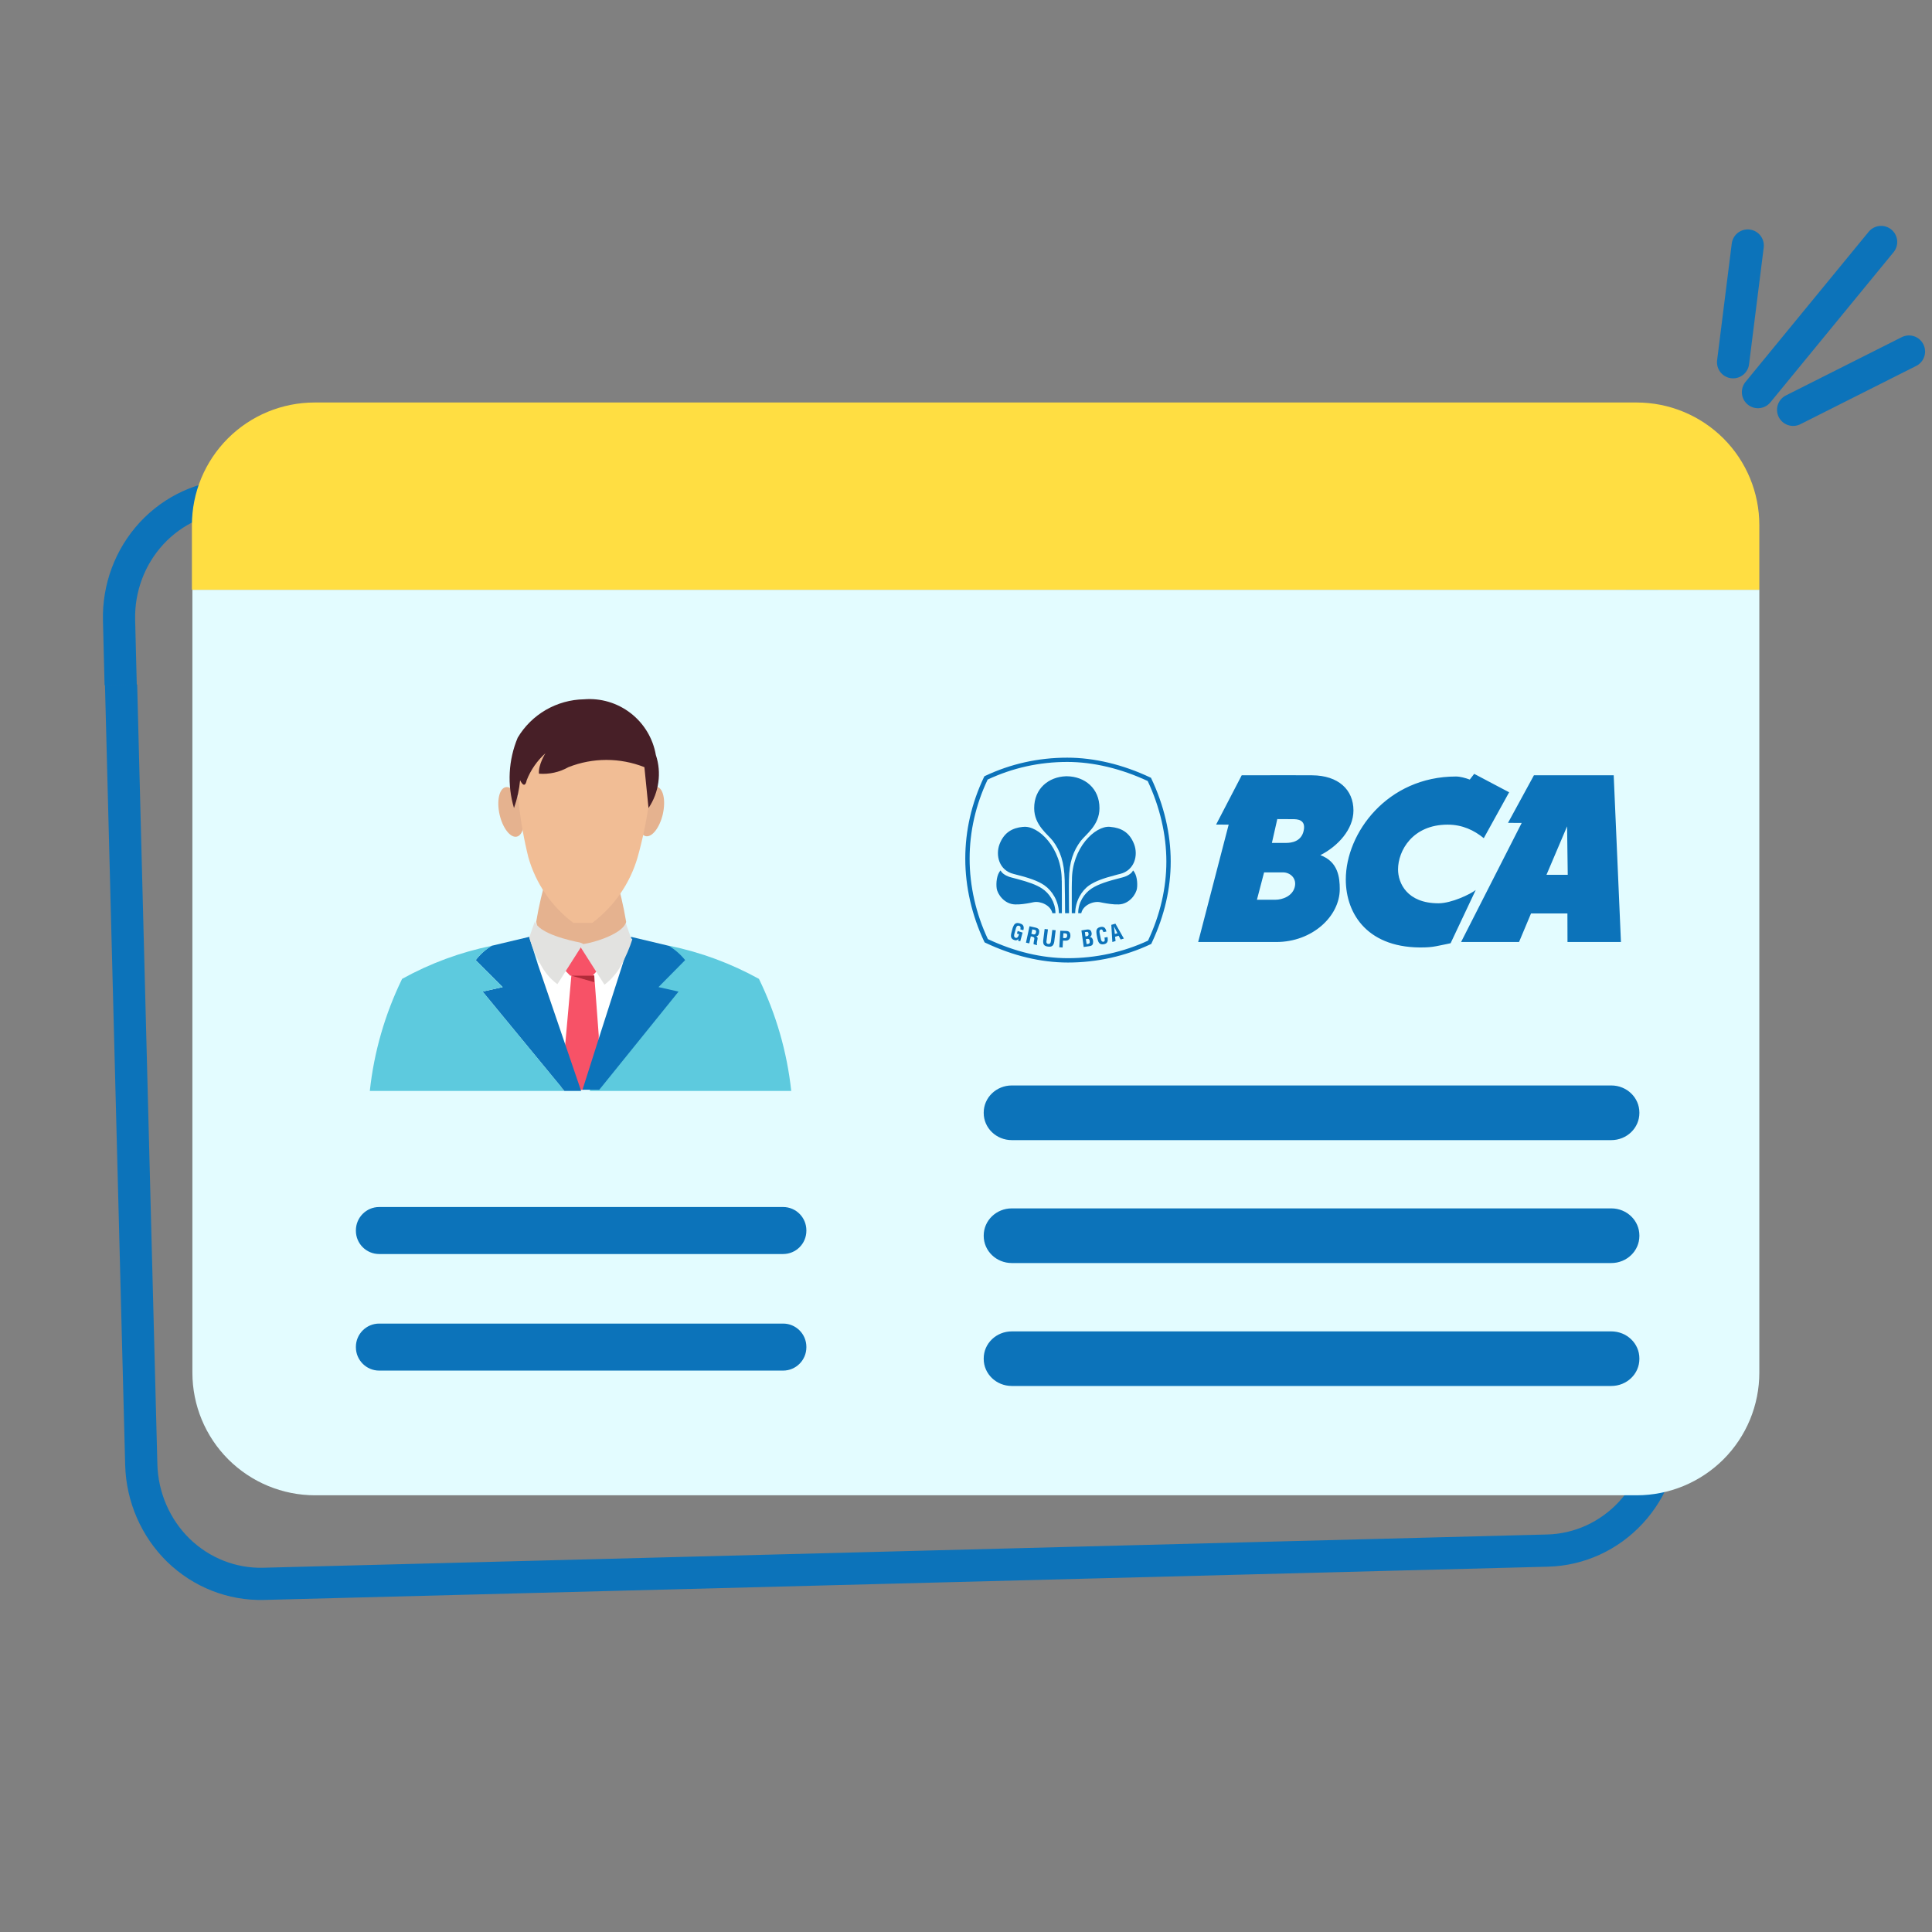 <svg width="24" height="24" viewBox="0 0 24 24" fill="none" xmlns="http://www.w3.org/2000/svg">
<rect x="0" y="0" width="24" height="24" fill="#808080" stroke="none"/>
<path d="M1.499 8.508L1.479 7.709C1.468 7.306 1.614 6.916 1.884 6.624C2.155 6.332 2.527 6.163 2.919 6.153L18.874 5.739C19.267 5.729 19.647 5.879 19.932 6.157C20.217 6.434 20.383 6.816 20.393 7.219L20.414 8.018L20.665 17.706C20.675 18.108 20.529 18.499 20.259 18.79C19.989 19.082 19.617 19.252 19.224 19.262L3.274 19.675C2.882 19.685 2.501 19.535 2.216 19.258C1.932 18.98 1.766 18.598 1.755 18.196L1.504 8.508" stroke="#0C73BA" stroke-width="0.4"/>
<path d="M21.855 7.326V17.051C21.855 17.456 21.695 17.843 21.409 18.129C21.123 18.414 20.736 18.575 20.332 18.575H3.913C3.509 18.575 3.122 18.414 2.836 18.129C2.55 17.843 2.39 17.456 2.39 17.051V7.326H21.855Z" fill="#E3FCFF"/>
<path d="M21.855 6.524V7.326H2.384V6.524C2.384 6.119 2.545 5.732 2.831 5.446C3.116 5.161 3.504 5 3.908 5H20.331C20.736 5 21.123 5.161 21.409 5.446C21.695 5.732 21.855 6.119 21.855 6.524Z" fill="#FFDE42"/>
<path fillRule="evenodd" clipRule="evenodd" d="M13.258 9.412C13.592 9.412 13.949 9.497 14.289 9.658L14.298 9.662L14.302 9.671C14.46 10.003 14.543 10.359 14.543 10.702C14.543 11.036 14.466 11.371 14.315 11.696L14.301 11.726L14.292 11.73C13.978 11.878 13.623 11.957 13.267 11.957C12.931 11.957 12.585 11.874 12.24 11.711L12.232 11.707L12.227 11.698C12.073 11.372 11.991 11.016 11.991 10.667C11.991 10.319 12.069 9.977 12.224 9.652L12.229 9.643L12.237 9.639C12.556 9.488 12.9 9.412 13.258 9.412ZM13.258 9.465C12.911 9.465 12.579 9.539 12.269 9.684C12.12 9.999 12.045 10.33 12.045 10.667C12.045 11.005 12.123 11.35 12.272 11.666C12.607 11.823 12.942 11.903 13.267 11.903C13.612 11.903 13.955 11.828 14.261 11.685C14.412 11.364 14.489 11.033 14.489 10.702C14.489 10.37 14.409 10.025 14.257 9.702C13.927 9.548 13.581 9.465 13.258 9.465ZM13.171 11.562L13.251 11.565C13.288 11.567 13.298 11.597 13.297 11.627C13.296 11.644 13.29 11.664 13.274 11.675C13.262 11.684 13.246 11.686 13.23 11.685L13.205 11.684L13.2 11.77L13.159 11.767L13.171 11.562ZM18.313 9.613L18.747 9.842L18.432 10.412C18.313 10.315 18.168 10.244 17.983 10.244C17.545 10.244 17.367 10.57 17.367 10.8C17.367 10.97 17.479 11.221 17.869 11.221C18.032 11.221 18.265 11.108 18.332 11.056L18.02 11.717L17.979 11.726L17.886 11.745C17.825 11.758 17.776 11.767 17.698 11.769C17 11.79 16.718 11.362 16.718 10.925C16.718 10.348 17.233 9.646 18.087 9.646C18.139 9.646 18.203 9.664 18.258 9.684L18.313 9.613ZM13.547 11.558C13.555 11.568 13.558 11.576 13.56 11.588L13.561 11.592C13.563 11.61 13.558 11.63 13.538 11.64V11.641C13.56 11.641 13.574 11.657 13.578 11.684L13.579 11.693C13.579 11.699 13.579 11.707 13.578 11.715C13.574 11.742 13.558 11.751 13.53 11.754L13.462 11.764L13.434 11.558L13.502 11.547C13.519 11.545 13.539 11.548 13.547 11.558ZM12.977 11.54L13.018 11.545L13 11.69L12.999 11.695C12.998 11.709 13.001 11.724 13.022 11.726C13.046 11.728 13.052 11.712 13.055 11.692L13.072 11.552L13.114 11.556L13.096 11.7C13.087 11.746 13.069 11.766 13.019 11.759C12.968 11.753 12.956 11.73 12.959 11.684L12.977 11.54ZM12.745 11.71L12.789 11.506L12.86 11.522C12.902 11.531 12.914 11.549 12.908 11.587C12.905 11.608 12.895 11.63 12.872 11.631L12.868 11.631L12.871 11.632C12.889 11.639 12.891 11.649 12.889 11.665L12.888 11.669C12.886 11.677 12.875 11.727 12.883 11.735L12.883 11.741L12.84 11.73C12.839 11.722 12.84 11.711 12.842 11.7L12.848 11.669C12.85 11.658 12.85 11.647 12.84 11.642C12.831 11.636 12.827 11.637 12.816 11.634L12.805 11.632L12.786 11.719L12.745 11.71ZM13.738 11.552L13.74 11.556C13.741 11.562 13.743 11.567 13.744 11.572L13.706 11.579L13.704 11.572L13.702 11.566C13.697 11.555 13.691 11.544 13.679 11.546C13.649 11.549 13.659 11.587 13.662 11.602L13.675 11.664C13.678 11.681 13.686 11.703 13.71 11.698C13.731 11.694 13.722 11.661 13.72 11.647L13.758 11.64C13.759 11.643 13.759 11.648 13.76 11.652C13.765 11.689 13.758 11.72 13.716 11.729C13.655 11.741 13.642 11.704 13.631 11.653L13.624 11.618L13.622 11.604L13.621 11.596C13.616 11.555 13.621 11.525 13.673 11.515C13.706 11.509 13.728 11.521 13.738 11.552ZM13.504 11.663L13.489 11.666L13.498 11.728L13.514 11.726C13.52 11.725 13.525 11.724 13.529 11.721C13.539 11.715 13.538 11.701 13.537 11.691C13.533 11.668 13.527 11.66 13.504 11.663ZM15.425 9.631L16.008 9.63L16.233 9.631C16.257 9.631 16.279 9.631 16.299 9.631C16.627 9.633 16.813 9.811 16.813 10.068C16.813 10.305 16.617 10.514 16.402 10.623C16.624 10.704 16.643 10.903 16.643 11.044C16.643 11.384 16.3 11.702 15.855 11.702H14.884L15.263 10.244L15.107 10.243L15.425 9.631ZM20.046 9.631L20.136 11.702H19.472L19.471 11.347H19.019L18.87 11.702H18.15L18.903 10.223L18.733 10.222L19.055 9.631H20.046ZM13.856 11.474L13.961 11.659L13.921 11.671L13.896 11.624L13.852 11.637L13.858 11.69L13.818 11.702L13.805 11.489L13.856 11.474ZM12.666 11.47C12.698 11.479 12.718 11.493 12.717 11.53C12.717 11.539 12.714 11.547 12.712 11.555L12.675 11.545L12.676 11.539C12.68 11.521 12.68 11.507 12.657 11.5C12.628 11.492 12.621 11.528 12.617 11.543L12.6 11.604L12.599 11.61C12.596 11.626 12.596 11.644 12.617 11.65C12.638 11.656 12.651 11.635 12.659 11.604L12.633 11.598L12.642 11.565L12.703 11.585L12.674 11.693L12.646 11.685L12.652 11.662H12.651C12.638 11.681 12.622 11.683 12.608 11.68C12.551 11.665 12.553 11.628 12.566 11.579L12.576 11.541L12.58 11.527L12.583 11.519C12.597 11.481 12.615 11.456 12.666 11.47ZM13.21 11.593L13.206 11.652L13.227 11.654C13.244 11.654 13.255 11.648 13.257 11.623C13.257 11.599 13.248 11.595 13.226 11.594L13.21 11.593ZM13.499 11.576L13.477 11.579L13.484 11.632L13.492 11.632L13.498 11.63C13.506 11.629 13.514 11.627 13.518 11.62L13.52 11.617C13.522 11.612 13.524 11.607 13.522 11.597C13.52 11.583 13.515 11.574 13.499 11.576ZM12.823 11.545L12.812 11.6L12.84 11.608C12.857 11.61 12.867 11.601 12.87 11.581C12.873 11.562 12.869 11.555 12.854 11.551L12.823 11.545ZM13.838 11.507L13.849 11.602L13.881 11.593L13.838 11.507ZM13.242 9.643L13.253 9.643L13.255 9.643C13.473 9.646 13.659 9.791 13.658 10.04C13.658 10.252 13.488 10.365 13.426 10.446C13.334 10.568 13.282 10.707 13.279 10.928L13.278 10.998L13.278 11.063C13.278 11.143 13.278 11.218 13.279 11.273L13.28 11.344H13.231L13.229 11.115L13.228 11.065C13.228 11.022 13.227 10.978 13.226 10.933C13.221 10.712 13.171 10.568 13.079 10.446C13.018 10.365 12.847 10.252 12.847 10.04C12.846 9.795 13.028 9.65 13.242 9.643ZM13.788 10.271L13.794 10.272C13.922 10.283 14.03 10.335 14.088 10.486C14.142 10.626 14.093 10.812 13.915 10.856L13.886 10.863L13.857 10.871C13.701 10.911 13.605 10.948 13.532 10.997C13.434 11.065 13.359 11.194 13.356 11.344L13.314 11.344L13.314 11.027L13.315 10.96C13.315 10.949 13.315 10.942 13.316 10.938C13.313 10.538 13.602 10.255 13.788 10.271ZM14.075 10.813C14.124 10.862 14.133 10.971 14.124 11.035C14.114 11.109 14.028 11.231 13.898 11.235C13.831 11.238 13.75 11.224 13.697 11.214L13.668 11.208C13.585 11.19 13.453 11.242 13.432 11.344L13.394 11.344C13.393 11.214 13.466 11.099 13.561 11.037C13.646 10.982 13.759 10.946 13.942 10.9C13.998 10.886 14.057 10.854 14.075 10.813ZM13.189 10.938L13.19 10.942L13.19 10.96C13.191 11.002 13.191 11.087 13.191 11.169L13.191 11.344L13.154 11.344C13.152 11.194 13.071 11.065 12.973 10.997C12.892 10.942 12.781 10.903 12.59 10.856C12.412 10.812 12.364 10.626 12.417 10.486C12.474 10.338 12.579 10.285 12.704 10.272L12.711 10.272C12.897 10.249 13.192 10.534 13.189 10.938ZM12.43 10.813C12.448 10.854 12.507 10.886 12.563 10.9L12.609 10.912L12.639 10.92C12.778 10.957 12.872 10.99 12.944 11.037C13.037 11.097 13.108 11.208 13.111 11.335L13.111 11.344L13.073 11.344C13.052 11.244 12.925 11.192 12.842 11.207L12.817 11.212L12.798 11.216C12.745 11.226 12.67 11.238 12.608 11.235C12.477 11.231 12.391 11.109 12.381 11.035C12.372 10.971 12.381 10.862 12.43 10.813ZM15.938 10.837H15.703L15.614 11.177H15.842C15.931 11.177 16.053 11.133 16.083 11.022C16.113 10.911 16.027 10.837 15.938 10.837ZM19.467 10.265L19.211 10.867H19.475L19.467 10.265ZM15.867 10.175L15.8 10.471H15.976C16.044 10.471 16.164 10.454 16.194 10.322C16.227 10.18 16.115 10.176 16.061 10.176L15.867 10.175Z" fill="#0C73BA"/>
<path d="M20.016 13.484H12.569C12.376 13.484 12.22 13.635 12.22 13.821V13.826C12.22 14.012 12.376 14.163 12.569 14.163H20.016C20.209 14.163 20.365 14.012 20.365 13.826V13.821C20.365 13.635 20.209 13.484 20.016 13.484Z" fill="#0C73BA"/>
<path d="M20.016 15.011H12.569C12.376 15.011 12.22 15.162 12.22 15.348V15.353C12.22 15.539 12.376 15.69 12.569 15.69H20.016C20.209 15.69 20.365 15.539 20.365 15.353V15.348C20.365 15.162 20.209 15.011 20.016 15.011Z" fill="#0C73BA"/>
<path d="M20.016 16.539H12.569C12.376 16.539 12.22 16.689 12.22 16.875V16.881C12.22 17.067 12.376 17.217 12.569 17.217H20.016C20.209 17.217 20.365 17.067 20.365 16.881V16.875C20.365 16.689 20.209 16.539 20.016 16.539Z" fill="#0C73BA"/>
<path d="M9.728 16.442H4.71C4.551 16.442 4.421 16.572 4.421 16.731V16.736C4.421 16.896 4.551 17.026 4.71 17.026H9.728C9.888 17.026 10.017 16.896 10.017 16.736V16.731C10.017 16.572 9.888 16.442 9.728 16.442Z" fill="#0C73BA"/>
<path d="M9.728 14.994H4.71C4.551 14.994 4.421 15.124 4.421 15.284V15.289C4.421 15.449 4.551 15.578 4.71 15.578H9.728C9.888 15.578 10.017 15.449 10.017 15.289V15.284C10.017 15.124 9.888 14.994 9.728 14.994Z" fill="#0C73BA"/>
<path d="M8.377 11.962H6.062V13.323H8.377V11.962Z" fill="white"/>
<path d="M9.829 13.552H7.326L7.889 11.79L8.316 11.749C8.705 11.829 9.08 11.968 9.428 12.16C9.641 12.598 9.777 13.068 9.829 13.552Z" fill="#5DCADE"/>
<path d="M6.9 11.724H7.55L7.514 11.952L7.362 12.12H7.083L6.92 11.952L6.9 11.724Z" fill="#F75267"/>
<path d="M7.438 12.866L7.382 12.115H7.098L6.971 13.542C7.043 13.537 7.116 13.537 7.189 13.542C7.256 13.538 7.322 13.527 7.387 13.511L7.433 13.456L7.438 12.866Z" fill="#F75267"/>
<path d="M7.778 11.45C7.743 11.795 7.326 11.744 7.22 11.724C7.113 11.704 6.712 11.79 6.661 11.45C6.694 11.252 6.74 11.057 6.798 10.866C6.834 10.8 7.133 10.866 7.22 10.866C7.306 10.866 7.606 10.794 7.641 10.866C7.699 11.057 7.745 11.252 7.778 11.45Z" fill="#E5B28F"/>
<path d="M8.234 10.113C8.272 9.943 8.24 9.791 8.16 9.773C8.081 9.755 7.985 9.878 7.947 10.047C7.908 10.217 7.941 10.369 8.02 10.387C8.099 10.405 8.195 10.282 8.234 10.113Z" fill="#E5B28F"/>
<path d="M6.42 10.393C6.499 10.375 6.532 10.223 6.494 10.053C6.455 9.884 6.359 9.761 6.28 9.779C6.201 9.797 6.168 9.949 6.206 10.119C6.245 10.289 6.341 10.411 6.42 10.393Z" fill="#E5B28F"/>
<path d="M7.219 13.552H7.011L5.995 12.318L6.244 12.262L5.909 11.927C5.963 11.856 6.03 11.796 6.107 11.749L6.574 11.638L6.681 11.978L7.219 13.552Z" fill="#0C73BA"/>
<path d="M7.012 13.552L5.996 12.318L6.245 12.262L5.91 11.927C5.964 11.856 6.031 11.796 6.108 11.749C5.718 11.829 5.343 11.967 4.995 12.16C4.782 12.598 4.646 13.068 4.594 13.552H7.012Z" fill="#5DCADE"/>
<path d="M7.244 11.724L7.218 11.764L6.924 12.226C6.834 12.159 6.762 12.072 6.711 11.973C6.656 11.874 6.612 11.77 6.579 11.663V11.632L6.645 11.444C6.685 11.597 7.097 11.688 7.203 11.708L7.244 11.724Z" fill="#E2E2E0"/>
<path d="M8.18 12.262L8.429 12.318L7.49 13.481L7.444 13.537H7.236L7.449 12.867L7.734 11.978L7.84 11.638L8.307 11.749C8.385 11.796 8.454 11.856 8.511 11.927L8.18 12.262Z" fill="#0C73BA"/>
<path d="M7.855 11.668C7.821 11.775 7.777 11.879 7.723 11.978C7.672 12.078 7.599 12.164 7.509 12.232L7.215 11.77L7.189 11.729H7.215C7.321 11.729 7.723 11.612 7.773 11.465L7.839 11.653L7.855 11.668Z" fill="#E2E2E0"/>
<path d="M7.098 12.12H7.382V12.201" fill="#B22B39"/>
<path d="M7.92 10.652C7.825 10.977 7.627 11.262 7.356 11.465H7.123C6.853 11.262 6.657 10.977 6.564 10.652C6.452 10.201 6.403 9.736 6.417 9.271C6.468 9.007 7.006 9.027 7.265 9.053C7.524 9.078 8.062 9.007 8.113 9.271C8.111 9.738 8.046 10.203 7.92 10.652Z" fill="#F1BD95"/>
<path d="M6.385 10.038C6.424 9.926 6.45 9.81 6.461 9.692C6.461 9.692 6.517 9.819 6.543 9.692C6.593 9.564 6.673 9.449 6.776 9.357C6.776 9.357 6.685 9.499 6.695 9.611C6.822 9.621 6.95 9.593 7.061 9.53C7.364 9.41 7.702 9.41 8.005 9.53L8.056 10.038C8.121 9.942 8.162 9.833 8.178 9.718C8.194 9.604 8.184 9.487 8.147 9.378C8.111 9.172 8 8.987 7.834 8.859C7.669 8.731 7.462 8.67 7.254 8.687C7.087 8.69 6.924 8.736 6.78 8.819C6.636 8.903 6.516 9.021 6.431 9.164C6.315 9.441 6.299 9.75 6.385 10.038Z" fill="#471F27"/>
<path d="M23.368 3.006L21.838 4.871M23.714 4.367L22.275 5.091M21.711 3.05L21.529 4.5" stroke="#0C73BA" stroke-width="0.4" stroke-linecap="round" stroke-linejoin="round"/>
</svg>
